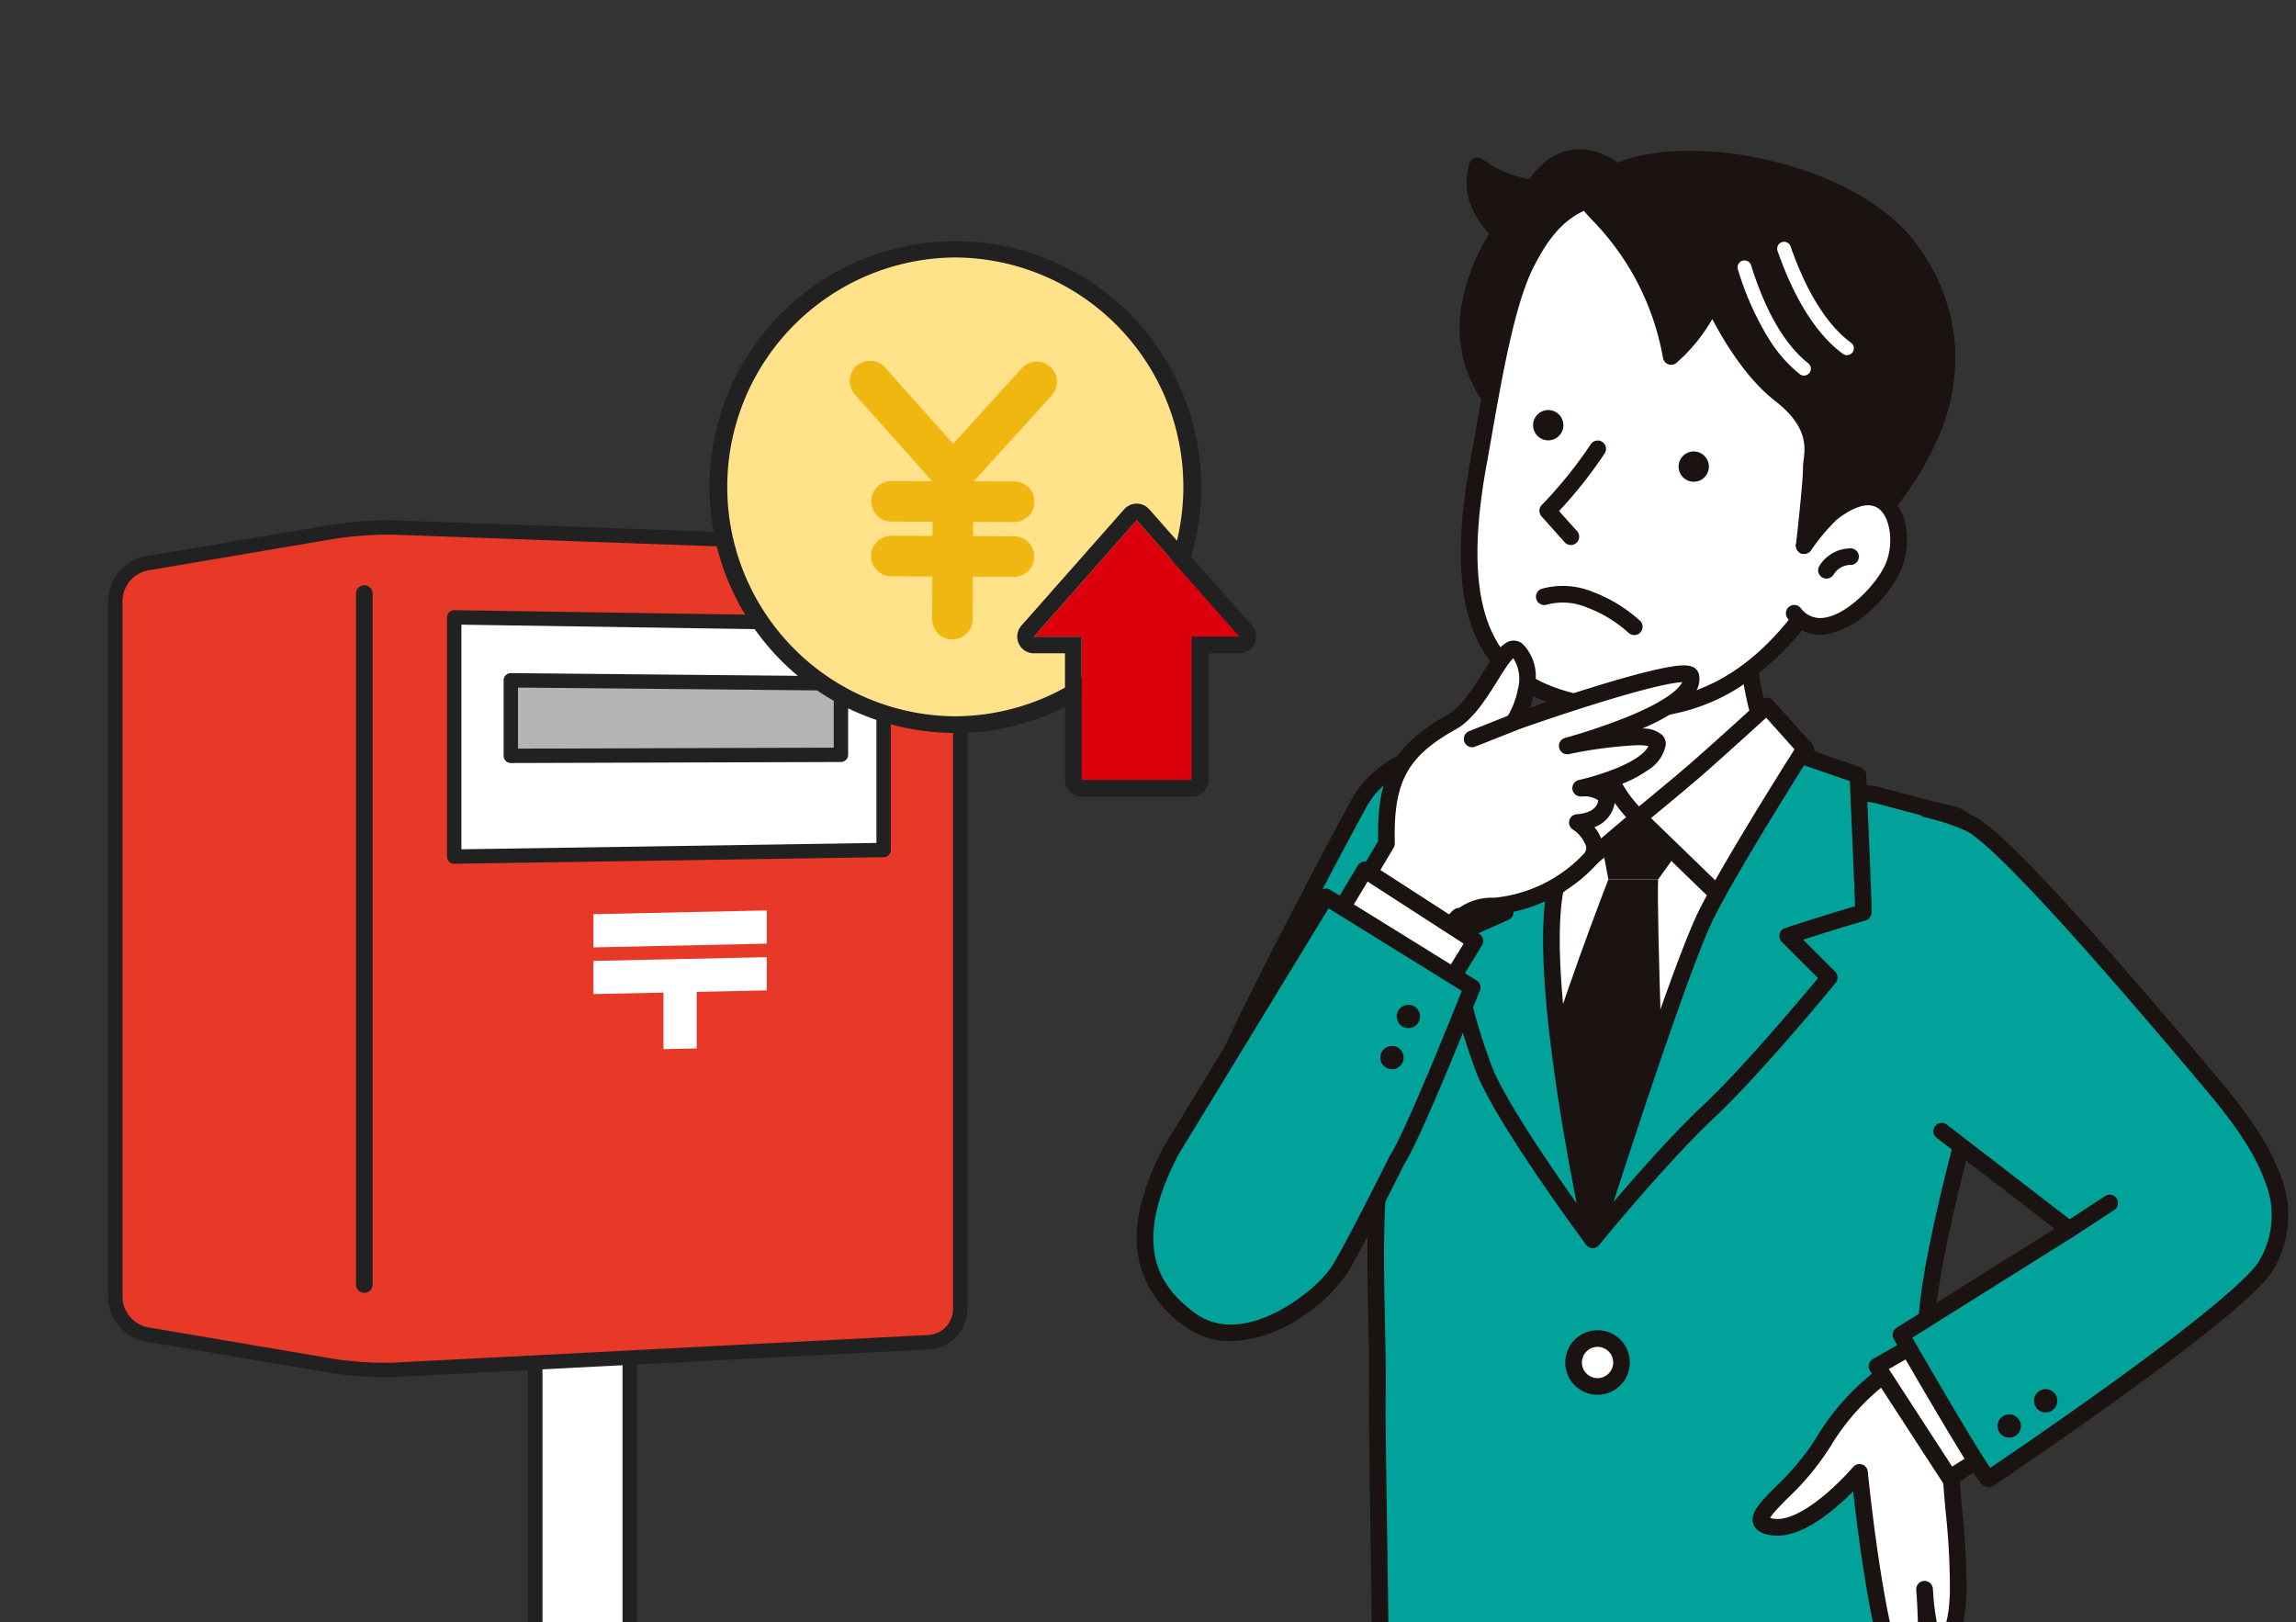 <svg xmlns="http://www.w3.org/2000/svg" xmlns:xlink="http://www.w3.org/1999/xlink" width="276" height="195" viewBox="0 0 276 195"><rect x="0" y="0" width="276" height="195" fill="#333333" stroke="none"/><defs><clipPath id="a"><rect width="276" height="195" fill="#fff" stroke="#707070" stroke-width="1"/></clipPath><clipPath id="b"><rect width="138.421" height="338.105" fill="none"/></clipPath><clipPath id="c"><rect width="103.287" height="164.958" fill="none" stroke="#212121" stroke-width="1"/></clipPath></defs><g transform="translate(-435 -1470)"><g transform="translate(435 1470)" clip-path="url(#a)"><g transform="translate(136.64 17.947)"><g clip-path="url(#b)"><path d="M72.309,308.365s4.759,16.75,11.031,23.259c7.045,7.31,13.416,6.141,16.481,3.19,3.589-3.456-3.323-15.019-5.449-18.474s-4.918-11.564-4.918-11.564Z" fill="#1a1311"/><path d="M89.455,303.776a1,1,0,0,1,.945.675c.028.08,2.78,8.044,4.824,11.365a67.524,67.524,0,0,1,4.941,9.38,21.56,21.56,0,0,1,1.612,5.651c.227,2.085-.2,3.662-1.262,4.687a9.413,9.413,0,0,1-6.585,2.571c-2.615,0-6.7-1-11.31-5.787-2.692-2.794-5.41-7.638-8.078-14.4-1.969-4.99-3.183-9.24-3.2-9.282a1,1,0,0,1,.757-1.252L89.249,303.8A1,1,0,0,1,89.455,303.776Zm4.476,32.329a7.424,7.424,0,0,0,5.2-2.011c1.171-1.128.883-4.017-.813-8.136a65.568,65.568,0,0,0-4.795-9.093c-1.775-2.885-3.94-8.747-4.719-10.93l-15.222,3.186c1.143,3.712,5.335,16.469,10.481,21.809C88.182,335.207,91.7,336.105,93.93,336.105Z" fill="#1a1311"/><path d="M71.5,303.789c3.323,4.918,1.927,11.895.864,12.693-.476.356-7.709,5.981-7.709,5.981l-.4-2.924a48.131,48.131,0,0,0-6.379,4.917,25.854,25.854,0,0,1-19.538,7.31c-7.974-.664-6.911-6.246-2.658-9.038S52.164,305.45,52.164,305.45" fill="#1a1311"/><path d="M40.131,332.84q-.943,0-1.873-.077c-5.063-.422-6.384-2.707-6.721-4.033-.583-2.295.862-5.042,3.6-6.838,4.084-2.68,16.144-16.943,16.266-17.087a1,1,0,0,1,1.528,1.29c-.5.6-12.372,14.631-16.7,17.469-1.99,1.307-3.124,3.228-2.757,4.673.355,1.4,2.113,2.3,4.949,2.532,7.99.666,15.093-3.366,18.748-7.021a48.468,48.468,0,0,1,6.544-5.05,1,1,0,0,1,1.533.705l.164,1.2c2.081-1.618,5.835-4.534,6.326-4.906a9.179,9.179,0,0,0,.844-4.272,12.7,12.7,0,0,0-1.91-7.081,1,1,0,1,1,1.657-1.12,14.763,14.763,0,0,1,2.248,8.478c-.06,2.217-.582,4.8-1.612,5.574-.372.278-5.2,4.027-7.7,5.971a1,1,0,0,1-1.6-.654l-.182-1.332a39.453,39.453,0,0,0-4.9,3.9,27.134,27.134,0,0,1-8.648,5.666A25.785,25.785,0,0,1,40.131,332.84Z" fill="#1a1311"/><path d="M32.5,172.179s8.317,50.186,17.242,137.205c0,0,5.634,2.467,10.168,2.489,8.277.04,11.679-3.2,11.679-3.2s7.56,3.947,12.1,4.222a10.777,10.777,0,0,0,9.044-3.955s-1.29-130.412-2.2-138.754Z" fill="#ffaf00"/><path d="M90.533,169.184a1,1,0,0,1,.994.892c.9,8.3,2.149,133.525,2.2,138.852a1,1,0,0,1-.19.6,11.718,11.718,0,0,1-9.158,4.39c-.25,0-.5-.008-.757-.023-4-.242-10.024-3.1-11.918-4.039-1.319.947-4.968,3.021-11.646,3.021H59.9c-4.687-.023-10.326-2.469-10.564-2.573a1,1,0,0,1-.594-.814c-4.609-44.938-9.05-79.837-11.964-101.2-3.156-23.142-5.249-35.817-5.27-35.942a1,1,0,0,1,.952-1.163L90.5,169.185Zm1.192,139.405C91.65,301.2,90.473,185,89.611,171.216l-55.944,1.923c.575,3.578,2.468,15.608,5.1,34.875,2.9,21.285,7.321,55.994,11.911,100.673,1.479.591,5.752,2.168,9.239,2.185h.147a21.463,21.463,0,0,0,8.313-1.47,9.426,9.426,0,0,0,2.527-1.459.983.983,0,0,1,1.15-.16c.074.038,7.425,3.852,11.695,4.11.212.013.426.019.636.019A9.822,9.822,0,0,0,91.724,308.589Z" fill="#1a1311"/><path d="M104.782,94c-.707-3.936-3.28-13.615-7.013-14.148-1.283-.184-8.551-2.183-8.646-2.206-1.617-.4-37.151-5.393-40.587-5.662-7.153-.559-17.375-.73-21.611,6.26-.483.8-19.934,36.853-19.1,39.7s8.543,8.041,12.228,8.376c2.161.2,4.915-.516,8.878-.5-.5,7.538.112,17.457,0,23.871-.108,6.222.784,44.391.251,45.457s13.952,2.555,29.65,3.016c20.569.6,41.478-3.908,41.478-3.908s-5.243-38.84-5.427-51.2S105.741,99.339,104.782,94" fill="#01a29a"/><path d="M43.085,70.741h0c2.146,0,4.182.14,5.528.245,1.863.146,12.5,1.594,21.036,2.79,6.834.957,18.676,2.644,19.711,2.9l.325.088c6.222,1.693,7.824,2.042,8.224,2.1a5.111,5.111,0,0,1,3.231,2.275,18.732,18.732,0,0,1,2.2,4.14,47.076,47.076,0,0,1,2.428,8.547c.451,2.511-1.207,9.064-3.95,19.547-2.826,10.8-6.029,23.043-5.93,29.664.181,12.164,5.366,50.7,5.418,51.085a1,1,0,0,1-.78,1.111c-.046.01-4.708,1.01-11.661,1.994A193.115,193.115,0,0,1,62.7,199.215c-1.318,0-2.628-.019-3.894-.056-7.153-.21-14.553-.654-20.3-1.217-2.794-.274-5.05-.559-6.7-.849-2.52-.441-3.162-.8-3.465-1.305a1.133,1.133,0,0,1-.1-.972c.261-1.544.025-17.573-.131-28.208-.115-7.825-.214-14.583-.174-16.939.042-2.415-.02-5.351-.085-8.458-.1-4.657-.209-9.887.024-14.382-1.485.043-2.789.18-3.963.3a30.014,30.014,0,0,1-3.041.221c-.324,0-.619-.013-.9-.038-1.906-.173-4.768-1.45-7.654-3.415-1.419-.966-4.789-3.452-5.443-5.675-.19-.646-.161-1.85,2.61-7.986,1.531-3.389,3.721-7.886,6.51-13.368,4.852-9.535,9.808-18.7,10.079-19.146a13.387,13.387,0,0,1,7.512-5.685A29.93,29.93,0,0,1,43.085,70.741ZM88.88,78.615c-.746-.177-9.112-1.4-19.507-2.859-9.185-1.286-19.214-2.643-20.915-2.776-1.312-.1-3.3-.239-5.372-.239-7.844,0-12.851,1.969-15.306,6.02-.281.471-5.173,9.53-9.823,18.655-2.73,5.357-4.9,9.786-6.436,13.166C8.974,116.166,8.8,117.457,8.8,117.7c.3.9,1.831,2.633,4.636,4.542,2.54,1.729,5.174,2.937,6.71,3.076.223.02.459.03.722.03.821,0,1.754-.1,2.834-.21a46.916,46.916,0,0,1,5.125-.327h.111a1,1,0,0,1,.994,1.066c-.309,4.633-.189,10.293-.084,15.287.066,3.127.128,6.081.086,8.535-.04,2.324.059,9.067.174,16.875.092,6.265.2,13.365.234,18.826.041,5.915-.005,8.281-.086,9.306a58.281,58.281,0,0,0,9.161,1.309c5.665.533,12.572.938,19.448,1.14,1.246.037,2.536.055,3.835.055a191.093,191.093,0,0,0,25.882-1.972c5.107-.723,8.953-1.452,10.616-1.784-.814-6.1-5.143-39.029-5.312-50.4-.1-6.893,3.136-19.275,5.995-30.2,1.159-4.432,2.255-8.617,3-11.96.78-3.517,1.09-5.78.92-6.727a45.645,45.645,0,0,0-2.315-8.154c-1.256-3.122-2.661-5.011-3.855-5.181-.794-.114-3.642-.837-8.466-2.149Z" fill="#1a1311"/><path d="M55.67,57.6S58.314,67.2,54.582,74.4s-7.845,6.473-7.845,6.473,1.422,14.751,10.664,16c7.081.953,21.5-16.884,21.5-16.884s1.357-2.071-2.108-7.4-3.6-16.2-3.6-16.2" fill="#fff"/><path d="M57.978,97.907a5.318,5.318,0,0,1-.711-.047A10.082,10.082,0,0,1,51.1,94.522a18.359,18.359,0,0,1-3.427-5.751,32.123,32.123,0,0,1-1.931-7.8.994.994,0,0,1,.312-.846.965.965,0,0,1,.849-.236,3.876,3.876,0,0,0,2.081-.53c1.186-.614,2.967-2.052,4.711-5.417,3.511-6.772,1.037-15.988,1.012-16.08a1,1,0,0,1,1.928-.531,31.31,31.31,0,0,1,.89,5.91,28.037,28.037,0,0,1-.208,5.642,18.817,18.817,0,0,1-1.846,5.98c-1.65,3.182-3.593,5.327-5.777,6.377a6.692,6.692,0,0,1-1.818.587,30.734,30.734,0,0,0,1.674,6.253c1.862,4.713,4.549,7.338,7.985,7.8,2.542.342,7.005-2.428,12.567-7.8a110.757,110.757,0,0,0,7.958-8.637c.107-.288.609-2.145-2.1-6.314C72.377,67.615,72.207,56.853,72.2,56.4a1,1,0,1,1,2-.024c0,.106.169,10.639,3.436,15.663A13.976,13.976,0,0,1,80.148,78.2a3.78,3.78,0,0,1-.406,2.329q-.027.042-.059.081A112.53,112.53,0,0,1,71.5,89.5,51.179,51.179,0,0,1,64.3,95.469C61.8,97.1,59.724,97.907,57.978,97.907Z" fill="#1a1311"/><path d="M46.863,78.184s35.5,3.244,34.435,2.888-26.482,49.986-26.482,49.986-13.582-25.215-11.907-31.5,5.109-18.928,3.954-21.372" fill="#fff"/><path d="M53.217,128.459q-.047,0-.094,0a1,1,0,0,1-.826-.6,55.454,55.454,0,0,1-3.7-15.679A116.811,116.811,0,0,1,48.121,95.7c.2-5.469.669-10.144,1.03-13.1.227-1.865.428-3.195.556-3.982.273-1.677.342-1.771.481-1.959a1,1,0,0,1,1.729.983A133.961,133.961,0,0,0,50.1,96.379c-.27,8.453.125,20.1,3.363,28.979,1.595-2.246,4.862-6.695,9.124-11.7,2.415-2.835,5.293-9.909,8.32-20.455,2.308-8.04,3.889-15.293,3.9-15.365a1,1,0,1,1,1.954.424c-.016.073-1.611,7.391-3.937,15.493-3.15,10.973-6.084,18.106-8.72,21.2a162.166,162.166,0,0,0-10.062,13.06A1,1,0,0,1,53.217,128.459Z" fill="#1a1311"/><path d="M55.246,79.963l12.514.725-5.078,7.073H56.7Z" fill="#1a1311"/><path d="M56.7,87.761s-6.347,16.322-8.7,25.571l6.347,15.778L63.407,116.6s-.907-24.121-.725-28.836Z" fill="#1a1311"/><path d="M50.35,88.788c1.522-7.463,4.232-18.015,4.232-18.015l-9.673-.967S35.58,88.827,37.171,88.667c1-.1,4.377,1.484,7.134,3.023-2.584,1.18-6.529,2.845-6.529,3.143a72.816,72.816,0,0,0,4.05,15.959c2.666,6.4,12.991,20.266,12.991,20.266s-6.827-30.7-4.467-42.27" fill="#01a29a"/><path d="M44.909,68.806q.05,0,.1,0l9.673.967a1,1,0,0,1,.869,1.244c-.027.105-2.721,10.614-4.221,17.966-.942,4.615-.472,13.3,1.357,25.12,1.391,8.985,3.089,16.657,3.106,16.733a1,1,0,0,1-1.778.814c-.425-.57-10.429-14.04-13.112-20.479a73.193,73.193,0,0,1-4.127-16.344,1.416,1.416,0,0,1,.9-1.174c.257-.147.617-.331,1.1-.563.866-.415,2.017-.927,3.13-1.423l.139-.062c-.792-.406-1.557-.775-2.247-1.08a8.217,8.217,0,0,0-2.526-.868h0c-.039,0-.079.006-.119.006a1.131,1.131,0,0,1-.965-.536c-.354-.568-.321-1.362.829-4.336.629-1.627,1.559-3.8,2.764-6.457,2.045-4.51,4.21-8.929,4.232-8.973A1,1,0,0,1,44.909,68.806Zm8.418,2.847L45.5,70.87c-.633,1.3-2.157,4.466-3.662,7.765a71.932,71.932,0,0,0-3.74,9.144,15.579,15.579,0,0,1,2.5.923c1.253.555,2.741,1.306,4.188,2.115A1,1,0,0,1,44.72,92.6c-.617.282-1.322.6-2,.9-1.274.567-3.087,1.375-3.88,1.8a72.289,72.289,0,0,0,3.914,15.109c1.74,4.175,6.907,11.733,10.14,16.283-.618-3.11-1.442-7.511-2.179-12.277-1.892-12.223-2.343-20.912-1.34-25.825C50.589,82.613,52.587,74.582,53.327,71.653Z" fill="#1a1311"/><path d="M49.987,71.983l5.441-3.143s-.121,7.012,4.9,11.485L50.35,88.789s-2.358-10.1-.363-16.806" fill="#fff"/><path d="M55.428,67.84a1,1,0,0,1,1,1.016h0a16.133,16.133,0,0,0,.55,3.857,13.9,13.9,0,0,0,4.012,6.866,1,1,0,0,1-.018,1.509L51,89.551a1,1,0,0,1-1.621-.535A52.071,52.071,0,0,1,48.425,83a30.075,30.075,0,0,1,.6-11.3,1,1,0,0,1,.458-.581l5.441-3.143A1,1,0,0,1,55.428,67.84Zm3.41,12.435a16.146,16.146,0,0,1-3.811-7.12,19.635,19.635,0,0,1-.492-2.644l-3.7,2.135c-1.276,4.78-.379,11.284.16,14.281Z" fill="#1a1311"/><path d="M60.324,80.325l9.612,9.31c.186.076,4.108-5.153,6.166-8.947,2.139-3.945,4.466-8.507,4.352-8.524L75.739,66.9s-6.347,5.8-8.886,7.979-6.529,5.441-6.529,5.441" fill="#fff"/><path d="M69.941,90.636a1.02,1.02,0,0,1-.384-.075,1,1,0,0,1-.317-.207l-9.612-9.31a1,1,0,0,1,.063-1.492c.04-.033,4.01-3.282,6.511-5.426s8.8-7.9,8.862-7.958a1,1,0,0,1,1.419.07l4.7,5.238a1,1,0,0,1,.172.245,1.207,1.207,0,0,1-.06,1.083c-.066.152-.164.363-.292.629-.24.5-.591,1.2-1.015,2.031-.889,1.741-2.012,3.872-3,5.7a64.249,64.249,0,0,1-3.822,5.989c-.6.849-1.192,1.642-1.658,2.233C70.8,90.275,70.495,90.636,69.941,90.636ZM61.825,80.387,69.891,88.2a68.114,68.114,0,0,0,5.332-7.988c1.795-3.31,3.486-6.611,4.07-7.844l-3.625-4.044c-1.758,1.6-6.161,5.6-8.164,7.32C65.7,77.189,63.147,79.3,61.825,80.387Z" fill="#1a1311"/><path d="M58.28,145.827a2.88,2.88,0,1,1-2.88-2.88,2.88,2.88,0,0,1,2.88,2.88" fill="#fff"/><path d="M2.88-1A3.88,3.88,0,1,1-1,2.88,3.884,3.884,0,0,1,2.88-1Zm0,5.76A1.88,1.88,0,1,0,1,2.88,1.882,1.882,0,0,0,2.88,4.76Z" transform="translate(52.52 142.947)" fill="#1a1311"/><path d="M87.341,91.736c.081-.368-.649-16.515-.649-16.515l-6.886-2.379S71.434,86.049,68.5,91.914c-3.539,7.077-13.685,39.144-13.685,39.144s8.175-10,13.863-15.329S83.253,99.556,83.253,99.556l-5-5c5.627-1.838,9.087-2.821,9.087-2.821" fill="#01a29a"/><path d="M79.806,71.842a1,1,0,0,1,.326.055l6.886,2.379a1,1,0,0,1,.672.9c0,.04.185,4.085.355,8.122.35,8.3.314,8.461.272,8.653a1,1,0,0,1-.7.747c-.031.009-2.868.817-7.5,2.307l3.844,3.844a1,1,0,0,1,.066,1.341c-.365.445-8.993,10.953-14.662,16.269-5.574,5.225-13.692,15.133-13.773,15.233a1,1,0,0,1-1.728-.935c.415-1.312,10.21-32.223,13.744-39.29,2.921-5.843,11.011-18.619,11.354-19.16A1,1,0,0,1,79.806,71.842Zm5.917,4.1-5.495-1.9C78.495,76.8,71.9,87.359,69.4,92.361c-2.637,5.274-9.1,24.94-12.078,34.166C60.243,123.11,64.579,118.2,68,115c4.746-4.45,11.849-12.9,13.906-15.38l-4.356-4.356a1,1,0,0,1,.4-1.658c4.107-1.341,7.091-2.237,8.4-2.62C86.281,88.707,85.966,81.328,85.724,75.944Z" fill="#1a1311"/><path d="M47.65,4.633a13.431,13.431,0,0,1-6.68-2.649c-1.093,3.458.924,6.32,2.6,7.986-.121.24-.214.5-.358.739-8.3,13.853,1.278,21.243,1.278,21.243L59.867,4.725S53.179-3.6,47.65,4.633" fill="#1a1311"/><path d="M53.234,0h0c4.07,0,7.277,3.931,7.412,4.1a1,1,0,0,1,.091,1.118L45.361,32.444a1,1,0,0,1-1.481.3A14.169,14.169,0,0,1,39.8,26.88a15.446,15.446,0,0,1-.888-7.109,23.44,23.44,0,0,1,3.441-9.576l.018-.03a11.157,11.157,0,0,1-2.06-3.124,7.537,7.537,0,0,1-.295-5.358,1,1,0,0,1,1.591-.469,12.634,12.634,0,0,0,5.568,2.356C48.916,1.2,50.953,0,53.234,0Zm5.408,4.86C57.745,3.928,55.6,2,53.234,2,51.5,2,49.9,3.073,48.48,5.191a1,1,0,0,1-.922.438A14.313,14.313,0,0,1,41.67,3.665a7.632,7.632,0,0,0,2.605,5.6,1,1,0,0,1,.188,1.159c-.035.07-.072.151-.11.237a5.1,5.1,0,0,1-.283.566c-3.278,5.469-4.085,10.5-2.4,14.947a12.934,12.934,0,0,0,2.576,4.176Z" fill="#1a1311"/><path d="M46.733,13.875c-2.628,5.3-4.251,16.082-5.7,24.13-3.639,20.208,2.421,26.339,12.118,28.547,11.4,2.6,20.941-1.208,28.614-12.969,3.806-5.835,9.35-16.858,9.282-24.83S80.546,5.011,68.461,5.1s-16.979-.8-21.728,8.777" fill="#fff"/><path d="M68.561,4.1a17.664,17.664,0,0,1,9.1,2.721,29.919,29.919,0,0,1,7.4,6.485,35.455,35.455,0,0,1,5.048,7.988,19.275,19.275,0,0,1,1.937,7.453c.032,3.715-1.067,8.293-3.264,13.607A75.023,75.023,0,0,1,82.6,54.129,34.229,34.229,0,0,1,72.156,64.845,23.455,23.455,0,0,1,59.7,68.329a30.64,30.64,0,0,1-6.774-.8c-5.82-1.325-9.545-3.878-11.724-8.034-2.533-4.833-2.911-11.919-1.156-21.665.194-1.077.388-2.187.594-3.362,1.338-7.648,2.855-16.316,5.195-21.035,4.621-9.319,9.66-9.321,19.7-9.325.932,0,1.9,0,2.919-.008ZM59.7,66.329c8.447,0,15.389-4.348,21.225-13.292,3.419-5.242,9.188-16.254,9.12-24.275C89.983,21.3,80,6.1,68.56,6.1h-.092c-1.029.007-2,.008-2.932.008-4.892,0-8.426,0-11.165,1.035s-4.76,3.181-6.742,7.178c-2.211,4.459-3.7,12.977-5.016,20.491-.206,1.178-.4,2.29-.6,3.372-3.772,20.945,3.229,25.544,11.356,27.395A28.642,28.642,0,0,0,59.7,66.329Z" fill="#1a1311"/><path d="M87.418,45.76s18.161-16.38,5.549-33.715C84.579.517,57.566-2.437,54.269,6.079,53.831,7.21,61.524,11.29,64.255,24.9c0,0,3.782-3.227,4.876-6.9,0,0,3.365,7.68,8.212,11.442,5.246,4.071,3.713,7.4,3.747,8.922s-.847,9.285-.847,9.285,4.775-4.206,6.506-3.237.669,1.346.669,1.346" fill="#1a1311"/><path d="M80.243,48.651a1,1,0,0,1-.993-1.113c.243-2.14.868-7.955.841-9.15a7.407,7.407,0,0,1,.08-1.034c.2-1.618.5-4.064-3.44-7.12-3.477-2.7-6.173-7.222-7.537-9.827A20.878,20.878,0,0,1,64.9,25.662a1,1,0,0,1-1.63-.564A31.493,31.493,0,0,0,54.785,8.539c-.451-.482-.807-.862-1.058-1.194a1.7,1.7,0,0,1-.391-1.627C54.7,2.2,59.483.177,66.458.177c9.5,0,21.929,3.874,27.317,11.279a23.03,23.03,0,0,1,4.6,12.167A24.082,24.082,0,0,1,96.513,34.27,37.219,37.219,0,0,1,88.55,46.061a1.564,1.564,0,0,1-.8.641,1,1,0,0,1-1.274-1.286c-.062-.039-.134-.082-.218-.129a.358.358,0,0,0-.137-.018c-1.148,0-3.743,1.832-5.22,3.132A1,1,0,0,1,80.243,48.651ZM69.131,17a1,1,0,0,1,.916.6c.033.074,3.324,7.495,7.909,11.053,4.835,3.752,4.421,7.129,4.2,8.943a6.144,6.144,0,0,0-.066.747c.023,1.043-.331,4.592-.592,7.043q.17-.123.349-.247c1.808-1.258,3.207-1.87,4.277-1.87a2.251,2.251,0,0,1,1.114.272,5.731,5.731,0,0,1,.606.386c3.88-4.079,14.482-17.319,4.315-31.294C87.217,5.842,75.229,2.177,66.458,2.177c-5.794,0-9.911,1.478-11.13,3.972.191.248.572.655.917,1.022a32.946,32.946,0,0,1,8.6,15.763,14.338,14.338,0,0,0,3.331-5.219,1,1,0,0,1,.9-.713Z" fill="#1a1311"/><path d="M79.043,55.767c3.792,4.682,10.548-2.221,11.947-5.645,1.8-4.406-.435-11.876-7.426-6.407a23.761,23.761,0,0,0-3.321,3.936" fill="#fff"/><path d="M82.159,58.344A4.888,4.888,0,0,1,78.266,56.4a1,1,0,1,1,1.554-1.259A2.907,2.907,0,0,0,82.68,56.3c2.9-.428,6.426-4.216,7.384-6.561s.55-5.475-.864-6.544c-1.484-1.122-3.782.335-5.02,1.3a23.2,23.2,0,0,0-3.109,3.708,1,1,0,1,1-1.657-1.12,24.66,24.66,0,0,1,3.533-4.163A9.555,9.555,0,0,1,87.1,40.86a4.2,4.2,0,0,1,3.31.744A6.013,6.013,0,0,1,92.5,45.692a9.678,9.678,0,0,1-.585,4.808,15.1,15.1,0,0,1-3.4,4.657,10.986,10.986,0,0,1-5.541,3.126A5.565,5.565,0,0,1,82.159,58.344Z" fill="#1a1311"/><path d="M55.43,35.984a52.654,52.654,0,0,1-6.02,7.466l2.781,3.116" fill="#fff"/><path d="M52.191,47.566a1,1,0,0,1-.746-.334l-2.781-3.116a1,1,0,0,1,.037-1.371,52.062,52.062,0,0,0,5.889-7.3,1,1,0,0,1,1.679,1.086,52.648,52.648,0,0,1-5.5,6.947L52.937,45.9a1,1,0,0,1-.746,1.666Z" fill="#1a1311"/><path d="M68.781,38.065a1.82,1.82,0,1,1-1.892-1.745,1.821,1.821,0,0,1,1.892,1.745" fill="#1a1311"/><path d="M51.29,33.089A1.82,1.82,0,1,1,49.4,31.344a1.82,1.82,0,0,1,1.891,1.745" fill="#1a1311"/><path d="M82.92,50.6A3.4,3.4,0,0,1,85.8,48.968" fill="#fff"/><path d="M82.919,51.6a1,1,0,0,1-.87-1.492,4.417,4.417,0,0,1,3.622-2.134,1,1,0,1,1,.25,1.984,2.421,2.421,0,0,0-2.13,1.134A1,1,0,0,1,82.919,51.6Z" fill="#1a1311"/><path d="M85.382,24.746a.825.825,0,0,1-.485-.158c-2.159-1.563-5.274-4.978-7.858-12.369a.828.828,0,1,1,1.564-.547c2.442,6.985,5.3,10.149,7.266,11.573a.829.829,0,0,1-.487,1.5Z" fill="#fff"/><path d="M80.215,27.2a.825.825,0,0,1-.507-.174A16.636,16.636,0,0,1,76,22.8a35.115,35.115,0,0,1-3.738-8.4.829.829,0,0,1,1.581-.495c2.208,7.062,4.96,10.319,6.879,11.808a.829.829,0,0,1-.508,1.483Z" fill="#fff"/><path d="M59.819,57.394C56.658,54.558,52.244,52.708,49,53.781" fill="#fff"/><path d="M59.819,58.394a1,1,0,0,1-.667-.256A15.765,15.765,0,0,0,54.1,55.063a7.458,7.458,0,0,0-4.788-.333,1,1,0,0,1-.628-1.9,9.4,9.4,0,0,1,6.091.349,17.809,17.809,0,0,1,5.708,3.469,1,1,0,0,1-.668,1.744Z" fill="#1a1311"/><path d="M30.03,83.433c-.19-7.27,1.264-10.933,7.889-14.621,3.693-2.057,6.247-10.142,7.877-8.55,2.733,2.669-.127,8.583-.645,8.693s21.078-7.489,21.475-5.62c.88,4.145-14.876,8.388-14.876,8.388s11.179-2.34,10.855-.18c-.5,3.35-9.237,5.252-9.237,5.252s3.617-.176,3.039,1.951-3.434,2.177-3.434,2.177,3.386,2.293,1.508,4.439A18.066,18.066,0,0,1,43,90.964c-3.385.123-3.517,1.289-4.183,1.213s-6.654,10.233-6.654,10.233l-8.717-7.9Z" fill="#fff"/><path d="M32.164,103.41a1,1,0,0,1-.671-.259l-8.717-7.9A1,1,0,0,1,22.587,94l6.436-10.834c-.08-3.975.374-6.632,1.5-8.845,1.256-2.457,3.385-4.427,6.9-6.386,1.581-.88,3.068-3.254,4.264-5.161,1.4-2.241,2.332-3.721,3.645-3.721a1.626,1.626,0,0,1,1.154.491,5.547,5.547,0,0,1,1.445,4.52,11.86,11.86,0,0,1-.673,3.069c4.82-1.662,15.292-5.1,18.522-5.1a2.83,2.83,0,0,1,.911.125,1.313,1.313,0,0,1,.9.964c.29,1.368-.5,2.739-2.345,4.077a24.546,24.546,0,0,1-4.493,2.436,3.328,3.328,0,0,1,2.479.831,1.5,1.5,0,0,1,.348,1.22,4.561,4.561,0,0,1-2.054,2.893,15.509,15.509,0,0,1-3.372,1.77c-.438.174-.873.333-1.29.476a2.161,2.161,0,0,1,.494,2.178,3.708,3.708,0,0,1-2.333,2.478,4.276,4.276,0,0,1,.985,2.1,3.042,3.042,0,0,1-.79,2.438,18.024,18.024,0,0,1-5.9,4.26,17.3,17.3,0,0,1-6.3,1.683A4.939,4.939,0,0,0,40,92.755a2.213,2.213,0,0,1-.827.4,111.2,111.2,0,0,0-6.146,9.761,1,1,0,0,1-.865.5Zm-7.44-9.088,7.2,6.521c.583-.989,1.5-2.538,2.449-4.074.922-1.5,1.689-2.7,2.278-3.558,1.09-1.594,1.52-2.014,2.113-2.034l.112-.075a6.837,6.837,0,0,1,4.089-1.138A17.031,17.031,0,0,0,53.728,84.7a1.037,1.037,0,0,0,.311-.865,4,4,0,0,0-1.627-2.087,1,1,0,0,1,.543-1.828c.017,0,2.116-.072,2.487-1.439.024-.088.045-.2.007-.252a2.935,2.935,0,0,0-1.884-.44c-.093,0-.149,0-.15,0a1,1,0,0,1-.259-1.976,31.164,31.164,0,0,0,4.295-1.33c2.215-.884,3.659-1.869,4.062-2.753a6.253,6.253,0,0,0-1.327-.107,53.264,53.264,0,0,0-8.23,1.074,1,1,0,0,1-.465-1.944,72.761,72.761,0,0,0,7.662-2.6c4.192-1.73,6.011-3.191,6.418-4.107-1.039.057-3.753.523-10.77,2.718-4.413,1.38-8.427,2.79-9.151,3.065a1.115,1.115,0,0,1-.289.105,1.037,1.037,0,0,1-.216.023,1,1,0,0,1-.546-1.835,9.545,9.545,0,0,0,1.2-3.143,4.674,4.674,0,0,0-.524-3.807,4.862,4.862,0,0,0-.574.673c-.394.533-.839,1.243-1.31,2-1.385,2.21-2.956,4.716-4.985,5.846-5.914,3.292-7.568,6.37-7.376,13.721a1,1,0,0,1-.14.537Z" fill="#1a1311"/><line x1="4.825" y2="1.918" transform="translate(40.326 68.954)" fill="#fff"/><path d="M0,2.918a1,1,0,0,1-.93-.631,1,1,0,0,1,.56-1.3L4.456-.929a1,1,0,0,1,1.3.56,1,1,0,0,1-.56,1.3L.369,2.847A1,1,0,0,1,0,2.918Z" transform="translate(40.326 68.954)" fill="#1a1311"/><path d="M22.9,94.156l4.523-7.538,13.233,8.543L35.189,104.1" fill="#fff"/><path d="M35.188,105.1a1,1,0,0,1-.852-1.522l4.962-8.1L27.754,88.019l-3.991,6.652a1,1,0,0,1-1.715-1.029L26.57,86.1a1,1,0,0,1,1.4-.326L41.2,94.321a1,1,0,0,1,.31,1.362l-5.472,8.934A1,1,0,0,1,35.188,105.1Z" fill="#1a1311"/><path d="M31.28,121.517c2.178-3.35,9.046-20.771,9.046-20.771L22.737,89.857,4.167,120.313c-5.751,10.944-2.848,16.584,2.178,20.325,6.653,4.953,16.081-2.68,18.091-6.03s6.844-13.091,6.844-13.091" fill="#01a29a"/><path d="M11.325,143.264h0a9.138,9.138,0,0,1-5.575-1.824,13.1,13.1,0,0,1-5.515-8.071,14.907,14.907,0,0,1,.164-6,30.156,30.156,0,0,1,2.885-7.521q.015-.028.031-.055l18.57-30.456a1,1,0,0,1,1.38-.33L40.852,99.9a1,1,0,0,1,.4,1.217c-.281.712-6.866,17.39-9.105,20.9-.418.841-4.9,9.852-6.857,13.111a18.872,18.872,0,0,1-5.309,5.108A16.272,16.272,0,0,1,11.325,143.264ZM5.038,120.806c-5.888,11.225-2.076,16.067,1.9,19.03a7.179,7.179,0,0,0,4.381,1.428h0c5.145,0,10.794-4.736,12.254-7.17,1.967-3.279,6.758-12.924,6.806-13.021a1,1,0,0,1,.057-.1c1.841-2.831,7.29-16.408,8.646-19.816L23.067,91.237Z" fill="#1a1311"/><path d="M90.5,146.839a28.219,28.219,0,0,0-8.041,8.711c-3.35,5.695-10.385,9.38-6.03,10.05s10.469-6.561,10.469-6.561,2.333,23.945,5.683,26.291,2.135-12.22,2.135-12.22.368,7.459,2.045,6.576c4.244-2.233.3-20.312,1.3-22.657s3.49-8.18,3.49-8.18l-3.35-7.035Z" fill="#fff"/><path d="M98.2,140.814a1,1,0,0,1,.9.57l3.35,7.035a1,1,0,0,1,.017.822c-.025.058-2.5,5.863-3.491,8.182a6.466,6.466,0,0,0-.065,2.031c.053,1.144.185,2.623.326,4.188a86.943,86.943,0,0,1,.512,9.869c-.122,3.972-.926,6.216-2.531,7.06a1.566,1.566,0,0,1-.735.188,1.464,1.464,0,0,1-.608-.128c-.178,3.731-.828,4.846-1.311,5.359a1.774,1.774,0,0,1-1.317.6A2.176,2.176,0,0,1,92,186.149c-1.048-.734-2.656-3.055-4.512-14.687-.631-3.952-1.1-7.821-1.36-10.141-.536.537-1.189,1.157-1.918,1.78-2.752,2.35-5.174,3.542-7.2,3.542a4.885,4.885,0,0,1-.74-.055c-.442-.068-1.786-.275-2.148-1.372-.431-1.305.839-2.588,2.761-4.53a30.227,30.227,0,0,0,4.708-5.644A29.022,29.022,0,0,1,89.953,146l7.7-5.023A1,1,0,0,1,98.2,140.814Zm2.253,8.058-2.665-5.6-6.748,4.4-.005,0a27.5,27.5,0,0,0-7.72,8.377,31.808,31.808,0,0,1-5.01,6.037c-.667.674-1.244,1.257-1.668,1.756a4.939,4.939,0,0,0-.5.669,3.325,3.325,0,0,0,.437.093,2.879,2.879,0,0,0,.436.032c1.515,0,3.556-1.059,5.9-3.063a31.589,31.589,0,0,0,3.215-3.188,1,1,0,0,1,1.759.549c.006.06.593,6.035,1.579,12.214.576,3.61,1.173,6.578,1.774,8.821.979,3.653,1.708,4.394,1.908,4.534l.03.02c.177-.276.6-1.241.715-4.284.09-2.3-.03-4.788-.111-6.076-.05-.6-.07-.995-.071-1.011a1,1,0,0,1,2-.133c0,.016.032.385.07,1a28.986,28.986,0,0,0,.382,2.918,7.805,7.805,0,0,0,.447,1.606c.476-.52,1.046-1.828,1.147-5.1a85.527,85.527,0,0,0-.505-9.629c-.362-4.04-.531-6.194-.107-7.185C97.98,154.681,99.869,150.248,100.455,148.872Z" fill="#1a1311"/><path d="M104.091,155.683l-6.364,4.026L89,146.276l9.089-5.209" fill="#fff"/><path d="M97.728,160.709a1,1,0,0,1-.839-.455l-8.729-13.433a1,1,0,0,1,.341-1.412L97.59,140.2a1,1,0,1,1,.994,1.735l-8.172,4.683,7.615,11.718,5.529-3.5a1,1,0,0,1,1.069,1.69l-6.364,4.026A1,1,0,0,1,97.728,160.709Z" fill="#1a1311"/><path d="M96.777,118.027l15.327,11.81L91.883,142.506S102,160.094,102.417,159.821s30.162-20.241,33.34-25.649c4.021-6.84.33-13.731-6.533-21.86S105.1,83.71,100.295,81.091A26.642,26.642,0,0,0,94.934,79.3" fill="#01a29a"/><path d="M102.4,160.824a1.027,1.027,0,0,1-.242-.029c-.419-.1-.674-.387-1.228-1.2-.323-.471-.761-1.15-1.3-2.019-.9-1.449-2.113-3.456-3.6-5.965-2.521-4.266-5-8.567-5.02-8.61a1,1,0,0,1,.336-1.346l19-11.906L96.167,118.819a1,1,0,1,1,1.221-1.584l15.327,11.81a1,1,0,0,1-.079,1.64l-19.4,12.157c.8,1.39,2.5,4.323,4.263,7.309,3.144,5.329,4.513,7.478,5.106,8.343,2.069-1.4,8.272-5.611,14.893-10.4,13.5-9.767,16.7-13.232,17.4-14.428a10.675,10.675,0,0,0,.735-9.6c-1.109-3.12-3.321-6.544-7.17-11.1l-.126-.149c-3.542-4.2-9.471-11.22-15.2-17.623-8.586-9.6-11.983-12.486-13.32-13.216a25.76,25.76,0,0,0-5.1-1.689,1,1,0,0,1,.434-1.952,27.247,27.247,0,0,1,5.623,1.885c2.177,1.187,6.708,5.648,13.853,13.638,5.746,6.425,11.686,13.462,15.235,17.667l.126.149c4.011,4.751,6.333,8.367,7.526,11.723a12.7,12.7,0,0,1-.9,11.288c-.8,1.356-3,3.489-6.722,6.52-2.887,2.349-6.675,5.22-11.258,8.534-7.605,5.5-15.233,10.639-15.678,10.928A1.028,1.028,0,0,1,102.4,160.824Z" fill="#1a1311"/><path d="M0,4.183a1,1,0,0,1-.837-.452A1,1,0,0,1-.548,2.347L4.31-.836a1,1,0,0,1,1.384.288A1,1,0,0,1,5.406.836L.548,4.019A1,1,0,0,1,0,4.183Z" transform="translate(112.105 126.653)" fill="#1a1311"/><path d="M34.061,104.23a1.4,1.4,0,1,1-1.4-1.4,1.4,1.4,0,0,1,1.4,1.4" fill="#1a1311"/><path d="M32.09,109.178a1.4,1.4,0,1,1-1.4-1.4,1.4,1.4,0,0,1,1.4,1.4" fill="#1a1311"/><path d="M110.433,151.209a1.4,1.4,0,1,1-.392-1.946,1.4,1.4,0,0,1,.392,1.946" fill="#1a1311"/><path d="M106.051,154.239a1.4,1.4,0,1,1-.391-1.946,1.4,1.4,0,0,1,.391,1.946" fill="#1a1311"/><path d="M7.954,99.558a1,1,0,0,1-1-.92L-1,.08A1,1,0,0,1-.08-1,1,1,0,0,1,1-.08L8.952,98.478a1,1,0,0,1-.916,1.077Q7.994,99.558,7.954,99.558Z" transform="translate(63.13 203.91)" fill="#1a1311"/></g></g><g transform="translate(13 62.535)"><rect width="11.349" height="66.332" transform="translate(51.348 97.761)" fill="#fff"/><path d="M-.5-.5H11.849V66.832H-.5ZM10.849.5H.5V65.832H10.849Z" transform="translate(51.348 97.761)" fill="#212121"/><g clip-path="url(#c)"><path d="M0-.865H11.35A.865.865,0,0,1,12.214,0V66.332a.865.865,0,0,1-.865.865H0a.865.865,0,0,1-.865-.865V0A.865.865,0,0,1,0-.865ZM10.485.865H.864v64.6h9.621Z" transform="translate(51.347 97.761)" fill="#212121"/><path d="M102.423,94.831A4.025,4.025,0,0,1,98.657,98.8l-64.1,3.31a41.265,41.265,0,0,1-7.483-.436L4.583,97.854a4.636,4.636,0,0,1-3.718-4.4V9.592a4.637,4.637,0,0,1,3.718-4.4L27.077,1.374a44.539,44.539,0,0,1,7.486-.5l64.092,2.3a3.949,3.949,0,0,1,3.768,3.906Z" fill="#e73828"/><path d="M33.293,102.635a42.24,42.24,0,0,1-6.3-.472L4.5,98.347A5.145,5.145,0,0,1,.365,93.452V9.592A5.145,5.145,0,0,1,4.5,4.7L26.993.881A46.232,46.232,0,0,1,33.7.364c.316,0,.613,0,.882.015l64.092,2.3a4.446,4.446,0,0,1,4.25,4.406V94.831a4.524,4.524,0,0,1-4.24,4.464l-64.1,3.31C34.2,102.625,33.767,102.635,33.293,102.635ZM33.7,1.364a45.09,45.09,0,0,0-6.538.5L4.667,5.683a4.165,4.165,0,0,0-3.3,3.909v83.86a4.165,4.165,0,0,0,3.3,3.909l22.494,3.816a41.794,41.794,0,0,0,6.132.458c.457,0,.874-.01,1.241-.029l64.1-3.31a3.512,3.512,0,0,0,3.292-3.466V7.088a3.437,3.437,0,0,0-3.286-3.406l-64.092-2.3C34.287,1.368,34,1.364,33.7,1.364Z" fill="#212121"/><path d="M33.293,103a42.643,42.643,0,0,1-6.361-.477L4.438,98.706A5.317,5.317,0,0,1,1.3,96.858,5.317,5.317,0,0,1,0,93.452V9.592A5.317,5.317,0,0,1,1.3,6.186,5.317,5.317,0,0,1,4.438,4.338L26.932.522A46.647,46.647,0,0,1,33.7,0c.32,0,.622,0,.9.015l64.092,2.3a4.813,4.813,0,0,1,4.6,4.77V94.831A4.893,4.893,0,0,1,98.7,99.659l-64.1,3.31C34.214,102.99,33.773,103,33.293,103ZM33.7,1.728a44.674,44.674,0,0,0-6.477.5L4.728,6.042a3.782,3.782,0,0,0-3,3.55v83.86a3.782,3.782,0,0,0,3,3.55l22.494,3.816a41.388,41.388,0,0,0,6.071.453c.451,0,.862-.009,1.223-.028l64.1-3.31a3.143,3.143,0,0,0,2.946-3.1V7.088a3.07,3.07,0,0,0-2.934-3.042l-64.092-2.3C34.279,1.733,34,1.728,33.7,1.728Z" fill="#212121"/><path d="M93.217,39.633l-51.62.792V11.672l51.62.792Z" fill="#fff"/><path d="M41.1,40.933V11.164l52.62.807V40.125Zm1-28.753V39.917l50.62-.777V12.956Z" fill="#212121"/><path d="M41.6,41.29a.865.865,0,0,1-.864-.865V11.672a.865.865,0,0,1,.878-.864l51.62.792a.865.865,0,0,1,.851.864V39.633a.865.865,0,0,1-.851.864l-51.62.792Zm.865-28.74v27l49.891-.765V13.315Z" fill="#212121"/><path d="M0,84.06a1,1,0,0,1-1-1V0A1,1,0,0,1,0-1,1,1,0,0,1,1,0V83.062A1,1,0,0,1,0,84.06Z" transform="translate(30.794 8.813)" fill="#212121"/><path d="M88.089,28.193l-39.682.125v-9.08l39.682.375Z" fill="#b4b4b5"/><path d="M47.906,28.82V18.734l40.682.384v9.574Zm1-9.077v8.074L87.589,27.7V20.109Z" fill="#212121"/><path d="M48.407,29.183a.865.865,0,0,1-.865-.865v-9.08a.864.864,0,0,1,.873-.864l39.682.375a.864.864,0,0,1,.856.864v8.58a.865.865,0,0,1-.862.865l-39.682.125Zm.864-9.072v7.34l37.953-.12V20.47Z" fill="#212121"/><path d="M79.171,50.894l-20.836.446V47.351L79.171,46.9Z" fill="#fff"/><path d="M79.171,56.509l-20.836.446V52.966l20.836-.447Z" fill="#fff"/><path d="M66.758,63.573V52.859l3.99-.085V63.488Z" fill="#fff"/></g></g><g transform="translate(86.263 29.948)"><path d="M4.052,13.916A28.572,28.572,0,1,1,13.916,53.1,28.571,28.571,0,0,1,4.052,13.916" transform="translate(0 0)" fill="#ffe28a"/><path d="M28.549,58.153a29.557,29.557,0,1,1,14.4-3.727A29.534,29.534,0,0,1,28.549,58.153ZM28.6,1a27.577,27.577,0,0,0-.054,55.153A27.577,27.577,0,0,0,28.6,1Z" transform="translate(0 0)" fill="#212121"/><path d="M81.825,49.484a2.435,2.435,0,0,0-3.439.166l-8.247,9.084-8.168-9.155a2.435,2.435,0,1,0-3.634,3.242l9.286,10.408-4.878-.021a2.435,2.435,0,0,0-.021,4.87l4.939.021-.007,1.713-4.939-.021a2.435,2.435,0,0,0-.021,4.87l4.939.021-.022,5.11a2.435,2.435,0,1,0,4.87.021L72.5,74.7l4.939.021a2.435,2.435,0,1,0,.021-4.87l-4.939-.021.007-1.713,4.939.021a2.435,2.435,0,0,0,.021-4.87l-4.878-.021,9.376-10.327a2.435,2.435,0,0,0-.166-3.439" transform="translate(-41.825 -35.335)" fill="#efb70f"/></g><g transform="translate(124.28 62.535)"><path d="M12.361,0,0,13.991H5.74V31.215H18.981V13.991h5.739Z" transform="translate(0 0)" fill="#dc000c"/><path d="M12.361,0,0,13.991H5.74V31.215H18.981V13.991h5.739L12.361,0m0-2a2,2,0,0,1,1.5.676L26.22,12.667a2,2,0,0,1-1.5,3.324H20.981V31.215a2,2,0,0,1-2,2H5.74a2,2,0,0,1-2-2V15.991H0a2,2,0,0,1-1.823-1.178A2,2,0,0,1-1.5,12.667L10.862-1.324A2,2,0,0,1,12.361-2Z" transform="translate(0 0)" fill="#212121"/></g></g></g></svg>